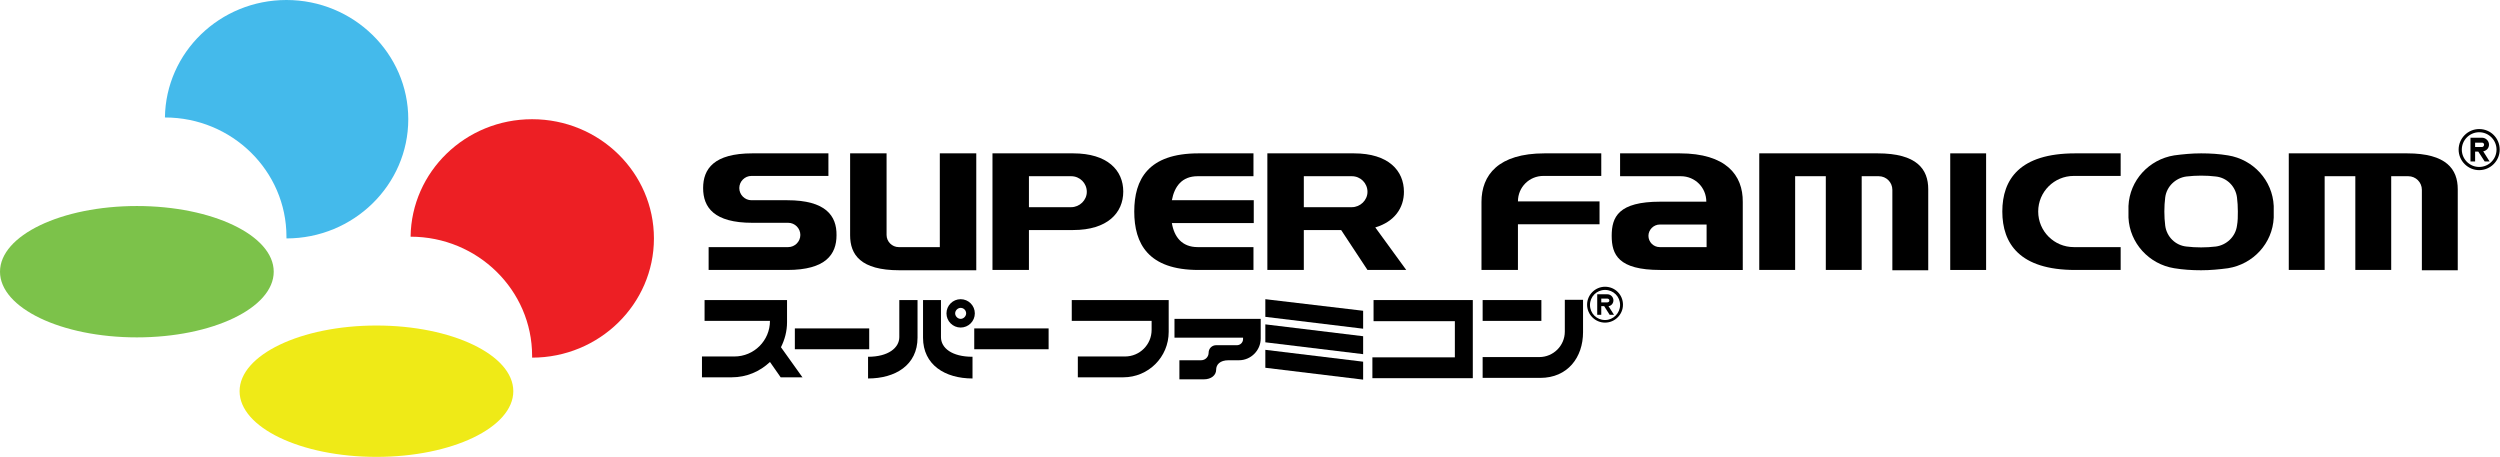 <?xml version="1.0" encoding="utf-8"?>
<!-- Generator: Adobe Illustrator 23.1.0, SVG Export Plug-In . SVG Version: 6.00 Build 0)  -->
<svg version="1.1"
	 id="svg10" inkscape:version="0.92.3 (2405546, 2018-03-11)" sodipodi:docname="Super_Famicom_Color_Logo.svg" xmlns:cc="http://creativecommons.org/ns#" xmlns:dc="http://purl.org/dc/elements/1.1/" xmlns:inkscape="http://www.inkscape.org/namespaces/inkscape" xmlns:rdf="http://www.w3.org/1999/02/22-rdf-syntax-ns#" xmlns:sodipodi="http://sodipodi.sourceforge.net/DTD/sodipodi-0.dtd" xmlns:svg="http://www.w3.org/2000/svg"
	 xmlns="http://www.w3.org/2000/svg" xmlns:xlink="http://www.w3.org/1999/xlink" x="0px" y="0px" viewBox="0 0 864 157.9"
	 style="enable-background:new 0 0 864 157.9;" xml:space="preserve">
<style type="text/css">
	.st0{fill-rule:evenodd;clip-rule:evenodd;fill:#44BAEB;}
	.st1{fill-rule:evenodd;clip-rule:evenodd;fill:#ED1F24;}
	.st2{fill-rule:evenodd;clip-rule:evenodd;fill:#EFEA17;}
	.st3{fill-rule:evenodd;clip-rule:evenodd;fill:#7CC24A;}
	.st4{fill-rule:evenodd;clip-rule:evenodd;}
</style>
<g>
	<path class="st0" d="M99,0c-23,0-41.7,18.1-42,40.6c23.2,0,42,18.5,42,41.2c0,0.2,0,0.4,0,0.6c0,0,0,0,0,0
		c23.2,0,42.1-18.5,42.1-41.2S122.2,0,99,0z"/>
	<path class="st1" d="M183.9,41.2c-23,0-41.7,18.1-42,40.6c23.2,0,42,18.5,42,41.2c0,0.2,0,0.4,0,0.6c0,0,0,0,0,0
		c23.2,0,42.1-18.5,42.1-41.2S207.2,41.2,183.9,41.2z"/>
	<ellipse class="st2" cx="130.1" cy="135.2" rx="47.3" ry="22.7"/>
	<ellipse class="st3" cx="47.3" cy="93.9" rx="47.3" ry="22.7"/>
</g>
<g>
	<path d="M272.1,69.2h-12.4c-2.3,0-4.2-1.9-4.2-4.2v0c0-2.3,1.9-4.2,4.2-4.2h26.6V53H260c-13.3,0-17,5.4-17,12v0c0,6.7,3.8,12,17,12
		h12.4c2.3,0,4.2,1.9,4.2,4.2v0c0,2.3-1.9,4.2-4.2,4.2h-27.5v7.9h27.2c13.3,0,17-5.4,17-12v0C289.2,74.6,285.4,69.2,272.1,69.2z"/>
	<path d="M324.9,85.4h-14.3c-2.3,0-4.2-1.9-4.2-4.2V53h-12.6v28.3c0,6.7,3.6,12.1,17,12.1h26.6V53h-12.6V85.4z"/>
	<path d="M370.9,53H343v40.3h12.6V79.5h15.3c11.8,0,17.3-5.9,17.3-13.3v0C388.2,58.9,382.8,53,370.9,53z M370.2,71.6h-14.6V60.9
		h14.6c3,0,5.4,2.4,5.4,5.4C375.6,69.2,373.1,71.6,370.2,71.6z"/>
	<path d="M392,73.1L392,73.1c0,11.1,4.8,20.2,22.2,20.2h19v-7.9h-19.3c-5.4,0-8.1-3.5-8.9-8.3h28.3v-7.9h-28.3
		c0.9-4.8,3.5-8.3,8.9-8.3h19.3V53h-19C396.8,53,392,62,392,73.1z"/>
	<path d="M485.2,66.3L485.2,66.3c0-7.3-5.3-13.3-17.3-13.3H438v40.3h12.6V79.5h12.9l9.1,13.8H486l-10.7-14.7
		C482,76.6,485.2,71.8,485.2,66.3z M467.2,71.6h-16.6V60.9h16.6c3,0,5.4,2.4,5.4,5.4C472.6,69.2,470.1,71.6,467.2,71.6z"/>
	<path d="M512,69.8v23.5h12.6V77.5h28.2v-7.9h-28.2c0-4.9,3.9-8.8,8.8-8.8h20V53h-19.6C517.8,53,512,60.5,512,69.8z"/>
	<path d="M580.5,53h-20.6v7.9h21c4.9,0,8.8,3.9,8.8,8.8h-15.9c-14.5,0-16.8,5.3-16.8,11.8s2.3,11.8,16.8,11.8h28.5V69.8
		C602.4,60.5,596.5,53,580.5,53z M589.8,85.4h-16.2c-2.2,0-3.9-1.8-3.9-3.9s1.8-3.9,3.9-3.9h16.2V85.4z"/>
	<path d="M648.9,53H608v40.3h12.4V60.9H631v32.4h12.4V60.9h5.9c2.6,0,4.7,2.1,4.7,4.7v27.8h12.4V65.4C666.4,58.5,662.5,53,648.9,53z
		"/>
	<rect x="674" y="53" width="12.4" height="40.3"/>
	<path d="M692,73.1L692,73.1c0,11.1,6,20.2,25.2,20.2h15.7v-7.9h-16.2c-6.8,0-12.3-5.5-12.3-12.3v0c0-6.8,5.5-12.3,12.3-12.3h16.2
		V53h-15.7C698,53,692,62,692,73.1z"/>
	<path d="M770,53.7c-3-0.5-6.1-0.7-9.3-0.7s-6.3,0.3-9.3,0.7c-8.7,1.4-15.4,8.6-15.8,17.5c0,0.7,0,1.3,0,2s0,1.3,0,2
		c0.4,8.8,7.1,16.1,15.8,17.5c3,0.5,6.1,0.7,9.3,0.7c3.2,0,6.3-0.3,9.3-0.7c8.7-1.4,15.4-8.6,15.8-17.5c0-0.7,0-1.3,0-2s0-1.3,0-2
		C785.4,62.3,778.7,55.1,770,53.7z M773.1,78c-0.5,3.8-3.6,6.7-7.3,7.2c-1.7,0.2-3.4,0.3-5.1,0.3s-3.5-0.1-5.1-0.3
		c-3.8-0.4-6.8-3.4-7.3-7.2c-0.2-1.6-0.3-3.2-0.3-4.9s0.1-3.3,0.3-4.9c0.5-3.8,3.6-6.7,7.3-7.2c1.7-0.2,3.4-0.3,5.1-0.3
		c1.8,0,3.5,0.1,5.1,0.3c3.8,0.4,6.8,3.4,7.3,7.2c0.2,1.6,0.3,3.2,0.3,4.9S773.4,76.4,773.1,78z"/>
	<path d="M831.9,53H791v40.3h12.4V60.9H814v32.4h12.4V60.9h5.9c2.6,0,4.7,2.1,4.7,4.7v27.8h12.4V65.4C849.4,58.5,845.5,53,831.9,53z
		"/>
</g>
<g>
	<path d="M856.8,44.6c-3.9,0-7.1,3.2-7.1,7.1s3.2,7.1,7.1,7.1s7.1-3.2,7.1-7.1S860.8,44.6,856.8,44.6z M856.8,57.7c-3.3,0-6-2.7-6-6
		s2.7-6,6-6c3.3,0,6,2.7,6,6S860.1,57.7,856.8,57.7z"/>
	<path d="M860.2,50c0-1.3-1.1-2.4-2.4-2.4h-4v8.2h1.6v-3.4h1.1l2.2,3.4h1.7l-2.2-3.5C859.3,52.1,860.2,51.2,860.2,50z M857.8,50.8
		h-2.4v-1.5h2.4c0.4,0,0.7,0.3,0.7,0.7C858.5,50.4,858.2,50.8,857.8,50.8z"/>
</g>
<g>
	<path class="st4" d="M277.4,130.5l-7.5-10.5c1.3-2.6,2.1-5.5,2.1-8.6v-7.7h-28.5v7.2h22.6c0,6.8-5.5,12.3-12.3,12.3h-11.2v7.2h10.3
		c5.1,0,9.7-2,13.2-5.3l3.7,5.3H277.4z"/>
	<rect x="274.7" y="113.5" class="st4" width="25.7" height="7.2"/>
	<g>
		<path d="M310.8,116.5c0,3.7-3.8,6.8-10.8,6.8v7.5c9.4,0,17.1-4.6,17.1-14.1v-13h-6.3V116.5z"/>
		<path d="M325.2,116.5v-12.8H319v13c0,9.4,7.6,14.1,17.1,14.1v-7.5C329,123.3,325.2,120.3,325.2,116.5z"/>
		<path d="M332,113.2c2.7,0,4.9-2.2,4.9-4.9s-2.2-4.9-4.9-4.9s-4.9,2.2-4.9,4.9S329.3,113.2,332,113.2z M332,106.4
			c1.1,0,1.9,0.9,1.9,1.9s-0.9,1.9-1.9,1.9s-1.9-0.9-1.9-1.9S331,106.4,332,106.4z"/>
	</g>
	<rect x="336.7" y="113.5" class="st4" width="25.7" height="7.2"/>
	<path class="st4" d="M403.9,103.7h-33.5v7.2h27.6v3.1c0,5.1-4.1,9.2-9.2,9.2h-16.3v7.2h15.7c8.7,0,15.7-7,15.7-15.7V103.7z"/>
	<path class="st4" d="M405.9,110.1v6.6h23.7v0.5c0,1.2-1,2.1-2.1,2.1h-7.2c-1.4,0-2.6,1.1-2.6,2.6l0,0c0,1.4-1.1,2.6-2.6,2.6h-7.5
		v6.6h8.4c2.7,0,4.3-1.5,4.3-3.3l0,0c0-1.8,1.3-3.3,4.3-3.3h3.6c4.1,0,7.5-3.4,7.5-7.5v-6.8H405.9z"/>
	<g>
		<polygon class="st4" points="437.3,103.4 437.3,109.5 471.1,113.6 471.1,107.4 		"/>
		<polygon class="st4" points="437.3,127.1 471.1,131.2 471.1,125 437.3,120.9 		"/>
		<polygon class="st4" points="437.3,118.3 471.1,122.4 471.1,116.2 437.3,112.1 		"/>
	</g>
	<polygon class="st4" points="509,103.7 474.7,103.7 474.7,111 502.8,111 502.8,123.5 474.3,123.5 474.3,130.7 509,130.7 	"/>
	<g>
		<rect x="512.4" y="103.7" class="st4" width="20.3" height="7.2"/>
		<path class="st4" d="M540.8,103.7v10.9c0,4.9-4,8.8-8.8,8.8h-19.6v7.2h19.9c9.5,0,14.8-7.1,14.8-15.8v-11.2H540.8z"/>
	</g>
</g>
<g>
	<path d="M554.7,99.1c-3.4,0-6.2,2.8-6.2,6.2c0,3.4,2.8,6.2,6.2,6.2c3.4,0,6.2-2.8,6.2-6.2C560.9,101.9,558.2,99.1,554.7,99.1z
		 M554.7,110.6c-2.9,0-5.2-2.3-5.2-5.2c0-2.9,2.3-5.2,5.2-5.2s5.2,2.3,5.2,5.2C559.9,108.2,557.6,110.6,554.7,110.6z"/>
	<path d="M557.6,103.8c0-1.1-0.9-2.1-2.1-2.1h-3.5v7.1h1.4v-3h1l1.9,3h1.5l-1.9-3C556.9,105.7,557.6,104.8,557.6,103.8z
		 M555.5,104.5h-2.1v-1.3h2.1c0.4,0,0.7,0.3,0.7,0.7C556.2,104.2,555.9,104.5,555.5,104.5z"/>
</g>
</svg>
